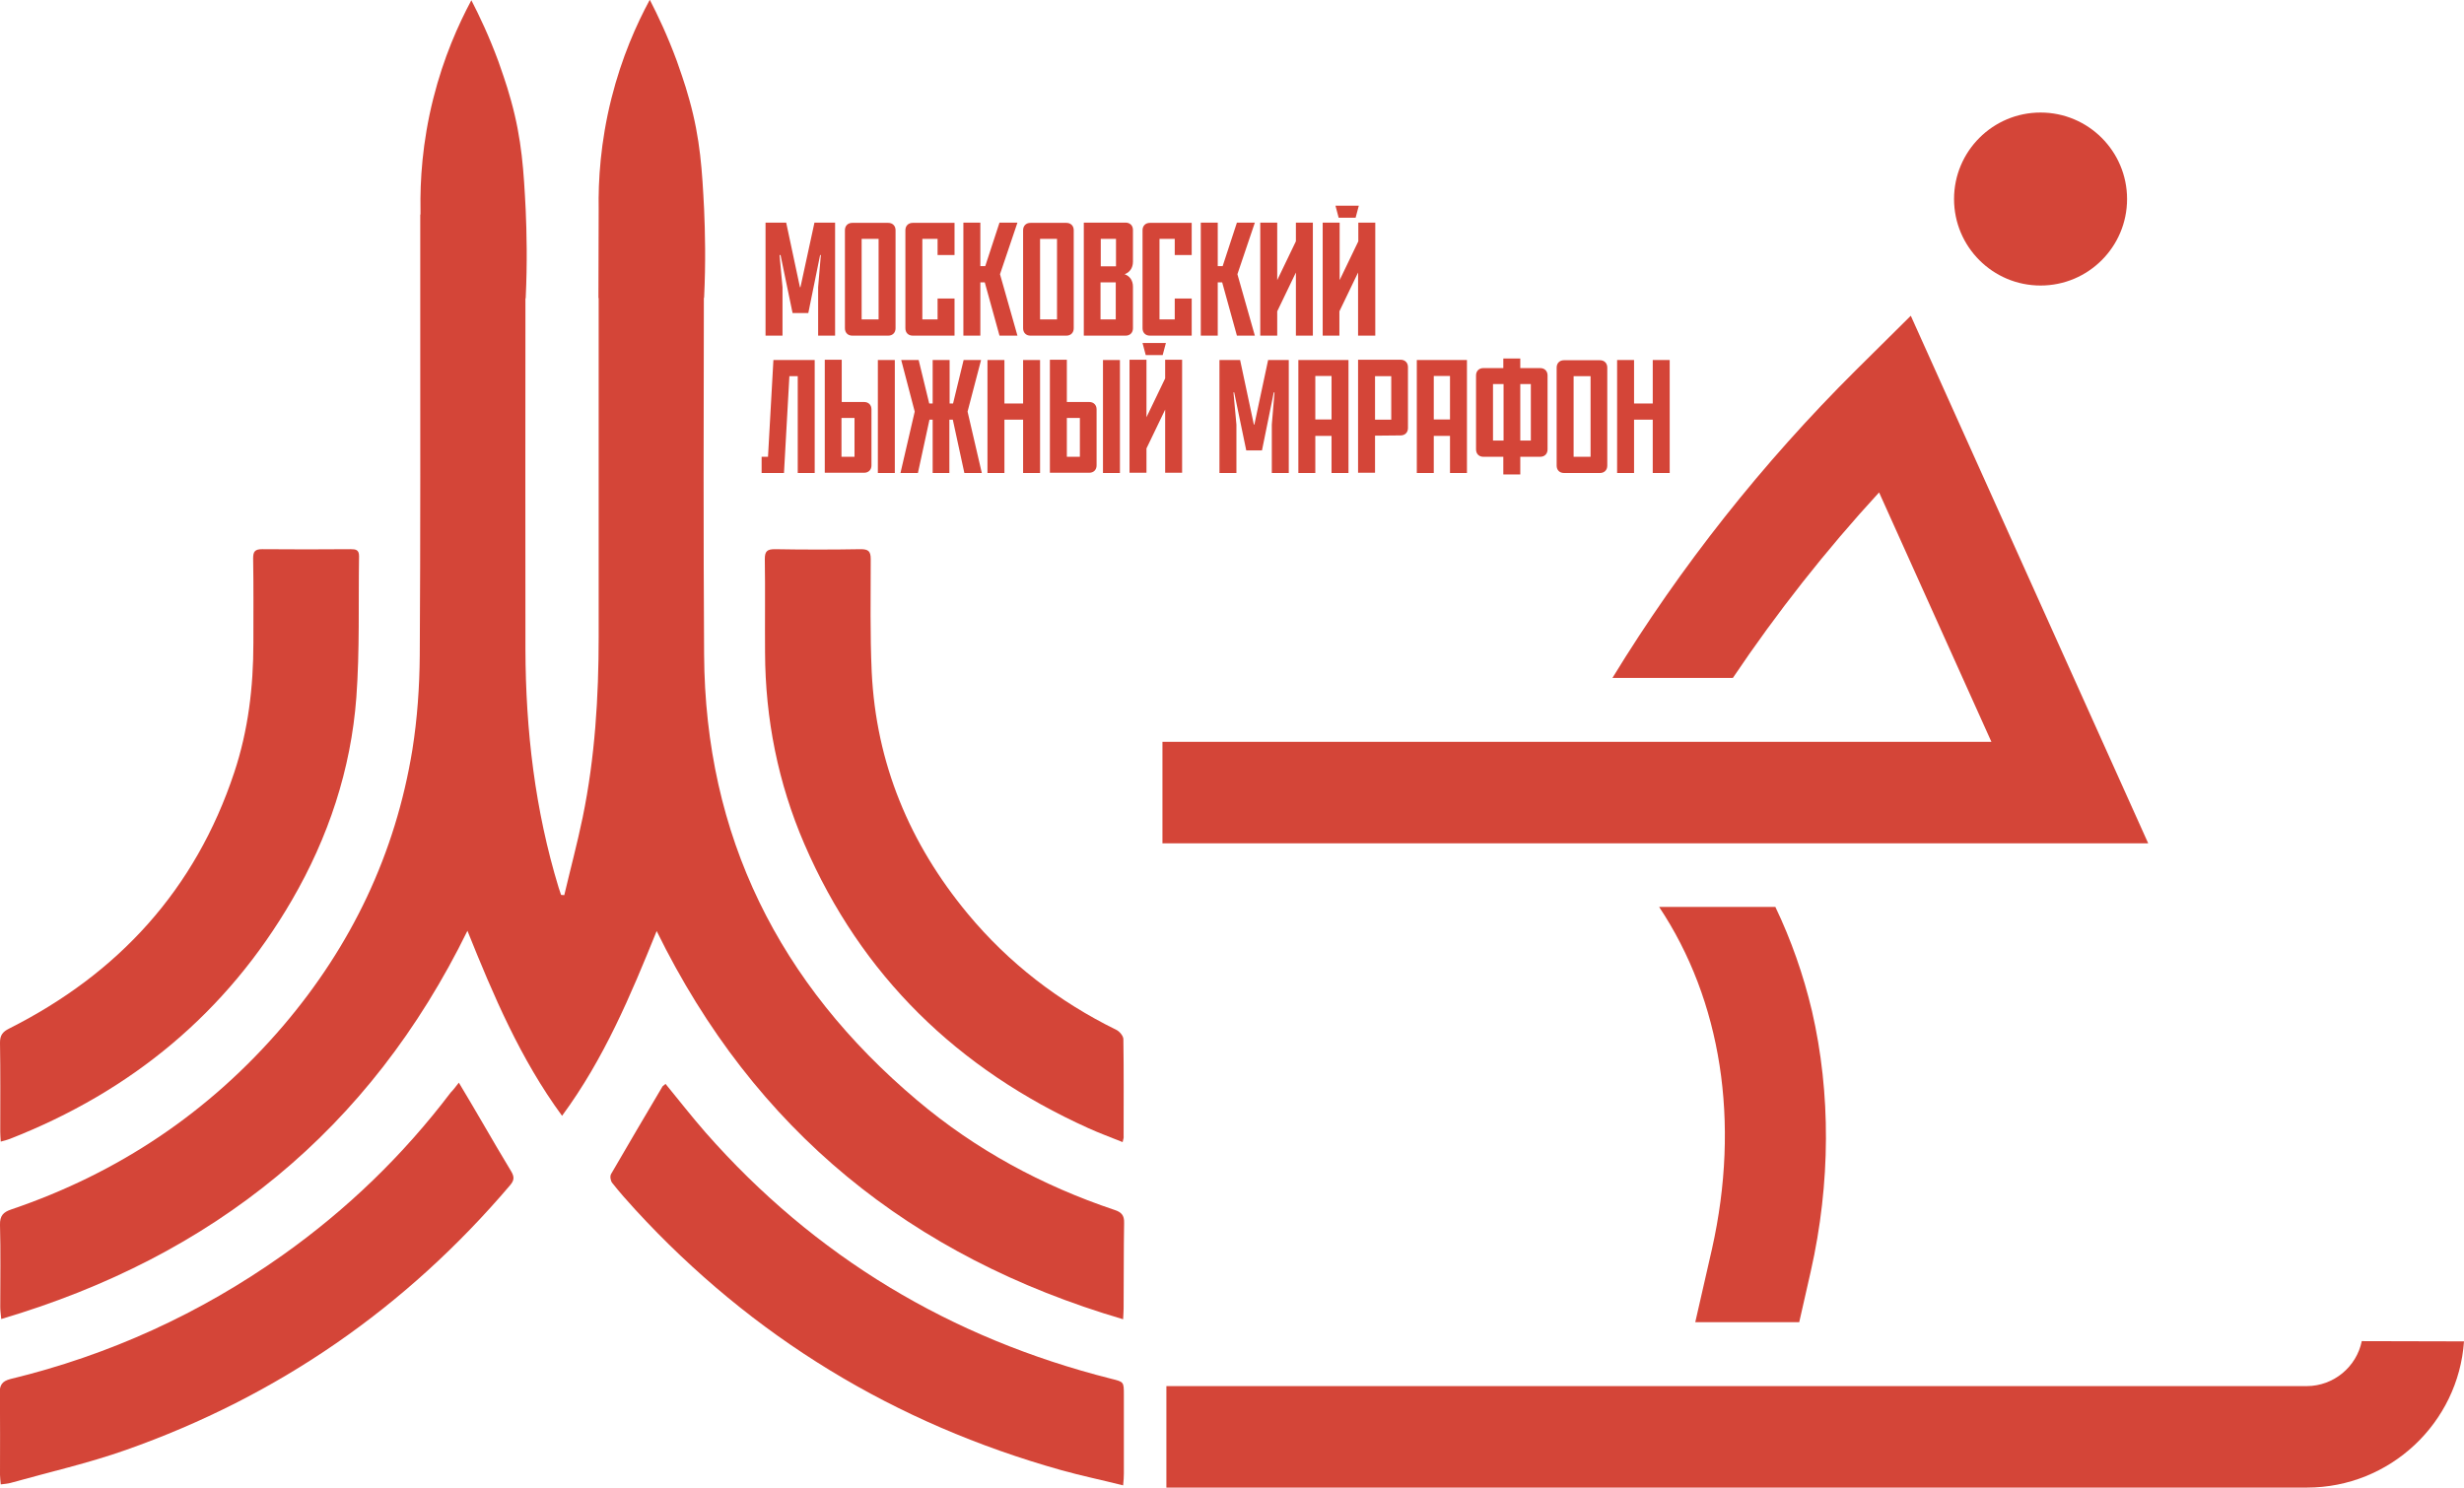 <?xml version="1.0" encoding="UTF-8"?> <!-- Generator: Adobe Illustrator 26.2.1, SVG Export Plug-In . SVG Version: 6.00 Build 0) --> <svg xmlns="http://www.w3.org/2000/svg" xmlns:xlink="http://www.w3.org/1999/xlink" id="Layer_1" x="0px" y="0px" viewBox="0 0 1002.6 605.4" style="enable-background:new 0 0 1002.6 605.4;" xml:space="preserve"> <style type="text/css"> .st0{fill:#D44538;} </style> <g> <g> <g> <path class="st0" d="M456.8,464.8c-5-2-9.6-3.7-14-5.7c-53.1-24-92.3-61.9-115.5-115.6c-10.7-24.8-15.9-50.9-16-77.9 c-0.1-12.7,0.1-25.4-0.1-38.1c0-3.2,1-4,4.1-4c11.6,0.2,23.3,0.2,34.9,0c3.1,0,4.1,0.8,4.1,4c0,15.3-0.3,30.7,0.4,46 c1.8,37.2,15.4,69.8,39.1,98.4c16.7,20.1,37,35.7,60.4,47.2c1.3,0.6,2.9,2.5,2.9,3.8c0.2,13.2,0.1,26.4,0.1,39.5 C457.3,462.9,457.1,463.5,456.8,464.8z"></path> <path class="st0" d="M0.3,464.6c-0.1-1.7-0.2-2.9-0.2-4c0-12.1,0.1-24.2-0.1-36.3c0-3,1.1-4.4,3.7-5.7 c44.5-22.4,75.8-56.6,91.6-104.2c5.7-17.1,7.8-34.8,7.8-52.7c0-11.5,0.1-23-0.1-34.5c0-2.8,0.8-3.7,3.7-3.7c12,0.1,24,0.1,36,0 c2,0,3.4,0.2,3.4,2.8c-0.3,19.2,0.3,38.4-1.1,57.5c-2.2,29.4-11.4,57-26.2,82.5c-26.7,46-65.5,77.9-114.8,97.2 C3,463.9,2,464.1,0.3,464.6z"></path> <path class="st0" d="M270.8,441.1c5.5,6.7,10.7,13.4,16.3,19.8c44.5,50.6,99.7,83.7,165,100.2c5.2,1.3,5.2,1.2,5.2,6.6 c0,10.7,0,21.3,0,32c0,1.4-0.1,2.8-0.3,4.8c-8.7-2.2-17-3.9-25.2-6.2c-67.7-19-125.6-54.1-173.3-106c-3.2-3.5-6.4-7.1-9.4-10.9 c-0.7-0.9-1-2.8-0.4-3.7c6.9-11.9,13.9-23.8,20.9-35.6C269.9,441.8,270.3,441.6,270.8,441.1z"></path> <path class="st0" d="M186.7,440.6c3.5,5.9,6.7,11.2,9.8,16.6c3.8,6.5,7.6,13.1,11.5,19.5c1.3,2.2,1.3,3.6-0.4,5.6 c-42.5,50-94.6,86-156.4,107.8c-15.3,5.4-31.2,9-46.9,13.4c-1.1,0.3-2.3,0.4-4,0.6c-0.1-1.4-0.3-2.7-0.3-3.9 c0-11,0.1-22.1-0.1-33.1c-0.1-3.4,0.9-5,4.4-5.9c40.1-9.7,77.1-26.6,110.7-50.4c26.2-18.6,49-40.6,68.4-66.2 C184.5,443.5,185.3,442.4,186.7,440.6z"></path> <path class="st0" d="M457.4,497.7c0.1-3.1-1.1-4.4-3.9-5.3c-29.5-9.9-56.5-24.5-80.3-44.6c-56.2-47.4-86.3-107.5-86.7-181.5 c-0.3-48.3-0.2-96.7-0.1-145.1c0,0,0,0,0.1,0c0.7-14.6,0.4-26.9,0-36.1c-0.8-15.5-1.5-28.4-6-44.5c-1.9-7-4.2-13.1-5.1-15.8 c-3.8-10.3-7.8-18.7-11-24.9C259,9.9,253,23.3,248.8,40c-4.5,17.9-5.4,33.6-5.2,45.2c0,12-0.1,24-0.1,36.1c0,0,0.1,0,0.1,0 c0,45.9,0,91.8,0,137.7c0,24.7-1.5,49.3-6.5,73.6c-2.2,10.6-5,21.1-7.5,31.7c-0.4,0-0.8-0.1-1.3-0.1c-0.3-1-0.7-2-1-3 c-9.6-31.5-13.4-63.9-13.5-96.8c-0.1-47.7,0-95.4,0-143c0,0,0.1,0,0.1,0c0.7-14.6,0.4-26.9,0-36.1c-0.8-15.5-1.5-28.4-6-44.5 c-1.9-7-4.2-13.1-5.1-15.8c-3.8-10.3-7.8-18.7-11-24.9c-5.3,9.9-11.3,23.3-15.5,40c-4.5,17.9-5.4,33.6-5.2,45.2c0,0.7,0,1.3,0,2 c0,0-0.1,0-0.1,0c0,2,0,3.5,0,5.1c0,7.2,0,14.3,0,21.5c0,2.5,0,5,0,7.5c0,0,0,0,0,0c0,48.5,0.1,96.9-0.2,145.4 c-0.1,12.8-1,25.7-3,38.3c-6.9,42.4-24.8,79.8-52.6,112.4c-30,35.1-67,59.9-110.6,74.7c-3.3,1.1-4.7,2.6-4.6,6.3 c0.3,11.1,0.1,22.3,0.1,33.4c0,1.4,0.2,2.7,0.4,4.9c86.2-25.5,150-77,189.7-158c10.6,26.4,21.5,52.1,38.5,75.3 c17.1-23.2,27.9-49,38.5-75.2c39.8,81.2,103.5,132.6,189.8,158c0.1-2.2,0.2-3.4,0.2-4.6C457.3,520.7,457.2,509.2,457.4,497.7z"></path> </g> </g> <g> <path class="st0" d="M331.4,90.6h8.4v46h-6.9v-19.7l1.1-13.1h-0.3l-4.8,23.6h-6.4l-4.9-23.6h-0.4l1.2,13.1v19.7h-6.9v-46h8.4 l5.6,26.3h0.2L331.4,90.6z"></path> <path class="st0" d="M346.8,136.6c-1.8,0-3-1.2-3-3V93.7c0-1.8,1.2-3,3-3h14.6c1.8,0,3,1.2,3,3v39.9c0,1.8-1.2,3-3,3H346.8z M357.5,130.1V97.2h-6.9V130h6.9V130.1z"></path> <path class="st0" d="M371.4,136.6c-1.8,0-3-1.2-3-3V93.7c0-1.8,1.2-3,3-3h17v13.1h-6.9v-6.6h-6.2V130h6.2v-8.5h6.9v15.1H371.4z"></path> <path class="st0" d="M414,136.6h-7.3l-6-21.7h-1.8v21.7H392v-46h6.9v17.7h2l5.8-17.7h7.3l-7.1,21L414,136.6z"></path> <path class="st0" d="M419.3,136.6c-1.8,0-3-1.2-3-3V93.7c0-1.8,1.2-3,3-3h14.6c1.8,0,3,1.2,3,3v39.9c0,1.8-1.2,3-3,3H419.3z M430.1,130.1V97.2h-6.9V130h6.9V130.1z"></path> <path class="st0" d="M461,106.5c0,2.6-1.4,4.4-3.4,5.1c2,0.7,3.4,2.4,3.4,5.1v16.9c0,1.8-1.2,3-3,3h-17v-46h17c1.8,0,3,1.2,3,3 V106.5z M454.1,97.2h-6.2v11.2h6.2V97.2z M447.8,114.9V130h6.2v-15.1H447.8z"></path> <path class="st0" d="M467.9,136.6c-1.8,0-3-1.2-3-3V93.7c0-1.8,1.2-3,3-3h17v13.1H478v-6.6h-6.2V130h6.2v-8.5h6.9v15.1H467.9z"></path> <path class="st0" d="M510.6,136.6h-7.3l-6-21.7h-1.8v21.7h-6.9v-46h6.9v17.7h2l5.8-17.7h7.3l-7.1,21L510.6,136.6z"></path> <path class="st0" d="M527.3,136.6v-25.7l-7.6,15.8v9.9h-6.9v-46h6.9V114l7.6-15.8v-7.6h6.9v46H527.3z"></path> <path class="st0" d="M552.6,136.6v-25.7l-7.6,15.8v9.9h-6.8v-46h6.9V114l7.6-15.8v-7.6h6.9v46H552.6z M543.4,83.7h9.5l-1.3,4.9 h-6.9L543.4,83.7z"></path> <path class="st0" d="M319,192.5h-9.1v-6.6h2.6l2.2-39.4h16.8v46h-6.9v-39.4h-3.4L319,192.5z"></path> <path class="st0" d="M354.6,189.4c0,1.8-1.2,3-3,3h-16v-46h6.9v17.2h9.1c1.8,0,3,1.2,3,3V189.4z M342.4,185.9h5.3v-15.8h-5.3 V185.9z M357.2,192.5v-46h6.9v46H357.2z"></path> <path class="st0" d="M379.5,192.5v-21.7h-1.3l-4.7,21.7h-7.1l5.8-25l-5.5-21h7.1l4.3,17.7h1.4v-17.7h6.9v17.7h1.4l4.3-17.7h7.1 l-5.5,21l5.8,25h-7.1l-4.7-21.7h-1.4v21.7H379.5z"></path> <path class="st0" d="M423.2,146.5v46h-6.9v-21.7h-7.6v21.7h-6.9v-46h6.9v17.7h7.6v-17.7C416.3,146.5,423.2,146.5,423.2,146.5z"></path> <path class="st0" d="M446.2,189.4c0,1.8-1.2,3-3,3h-16v-46h6.9v17.2h9.1c1.8,0,3,1.2,3,3V189.4z M434.1,185.9h5.3v-15.8h-5.3 V185.9z M448.8,192.5v-46h6.9v46H448.8z"></path> <path class="st0" d="M474.1,192.5v-25.8l-7.6,15.8v9.9h-6.9v-46h6.9v23.4l7.6-15.8v-7.6h6.9v46h-6.9V192.5z M464.9,139.6h9.5 l-1.3,4.9h-6.9L464.9,139.6z"></path> <path class="st0" d="M516,146.5h8.4v46h-6.9v-19.7l1.1-13.1h-0.3l-4.8,23.6h-6.4l-4.9-23.6h-0.3l1.2,13.1v19.7h-6.9v-46h8.4 l5.6,26.3h0.2L516,146.5z"></path> <path class="st0" d="M548.7,146.5v46h-6.9v-15.1h-6.6v15.1h-6.9v-46C528.3,146.5,548.7,146.5,548.7,146.5z M541.8,153h-6.6v17.7 h6.6V153z"></path> <path class="st0" d="M559.5,177.3v15.1h-6.9v-46h17.3c1.8,0,3,1.2,3,3v24.8c0,1.8-1.2,3-3,3L559.5,177.3L559.5,177.3z M559.5,170.8h6.6v-17.7h-6.6V170.8z"></path> <path class="st0" d="M596.9,146.5v46H590v-15.1h-6.6v15.1h-6.9v-46C576.5,146.5,596.9,146.5,596.9,146.5z M590,153h-6.6v17.7h6.6 V153z"></path> <path class="st0" d="M603.6,185.9c-1.8,0-3-1.2-3-3v-30.1c0-1.8,1.2-3,3-3h8.1v-3.9h6.9v3.9h8.1c1.8,0,3,1.2,3,3v30.1 c0,1.8-1.2,3-3,3h-8.1v7.2h-6.9v-7.2H603.6z M607.5,179.3h4.3v-23h-4.3V179.3z M622.9,156.3h-4.3v23h4.3V156.3z"></path> <path class="st0" d="M636.4,192.5c-1.8,0-3-1.2-3-3v-39.9c0-1.8,1.2-3,3-3H651c1.8,0,3,1.2,3,3v39.9c0,1.8-1.2,3-3,3H636.4z M647.2,185.9v-32.8h-6.9v32.8H647.2z"></path> <path class="st0" d="M679.4,146.5v46h-6.9v-21.7h-7.6v21.7H658v-46h6.9v17.7h7.6v-17.7C672.5,146.5,679.4,146.5,679.4,146.5z"></path> </g> <g> <path class="st0" d="M689.8,538.1h42.3l4.7-20.7c8.1-35.9,8.2-72.5,0.5-105.9c-3.5-14.8-8.5-29-14.9-42.4h-47.3 c25.3,38,33.1,87.4,21.5,139.2L689.8,538.1z"></path> <path class="st0" d="M874.1,343.2l-96.6-214.7L755,150.8c-37.8,37.6-71.1,79.6-98.9,125.1h49c17.9-26.6,37.8-51.9,59.5-75.5 l45.7,101.5h-50.1h-71.6h-48.1H473v41.3h280H874.1z"></path> <path class="st0" d="M961,545.8c-2.1,10.4-11.4,18.3-22.4,18.3h-464v41.3h464.1c33.8,0,61.6-26.3,63.9-59.5L961,545.8L961,545.8z"></path> <circle class="st0" cx="830.3" cy="81" r="35.2"></circle> </g> </g> </svg> 